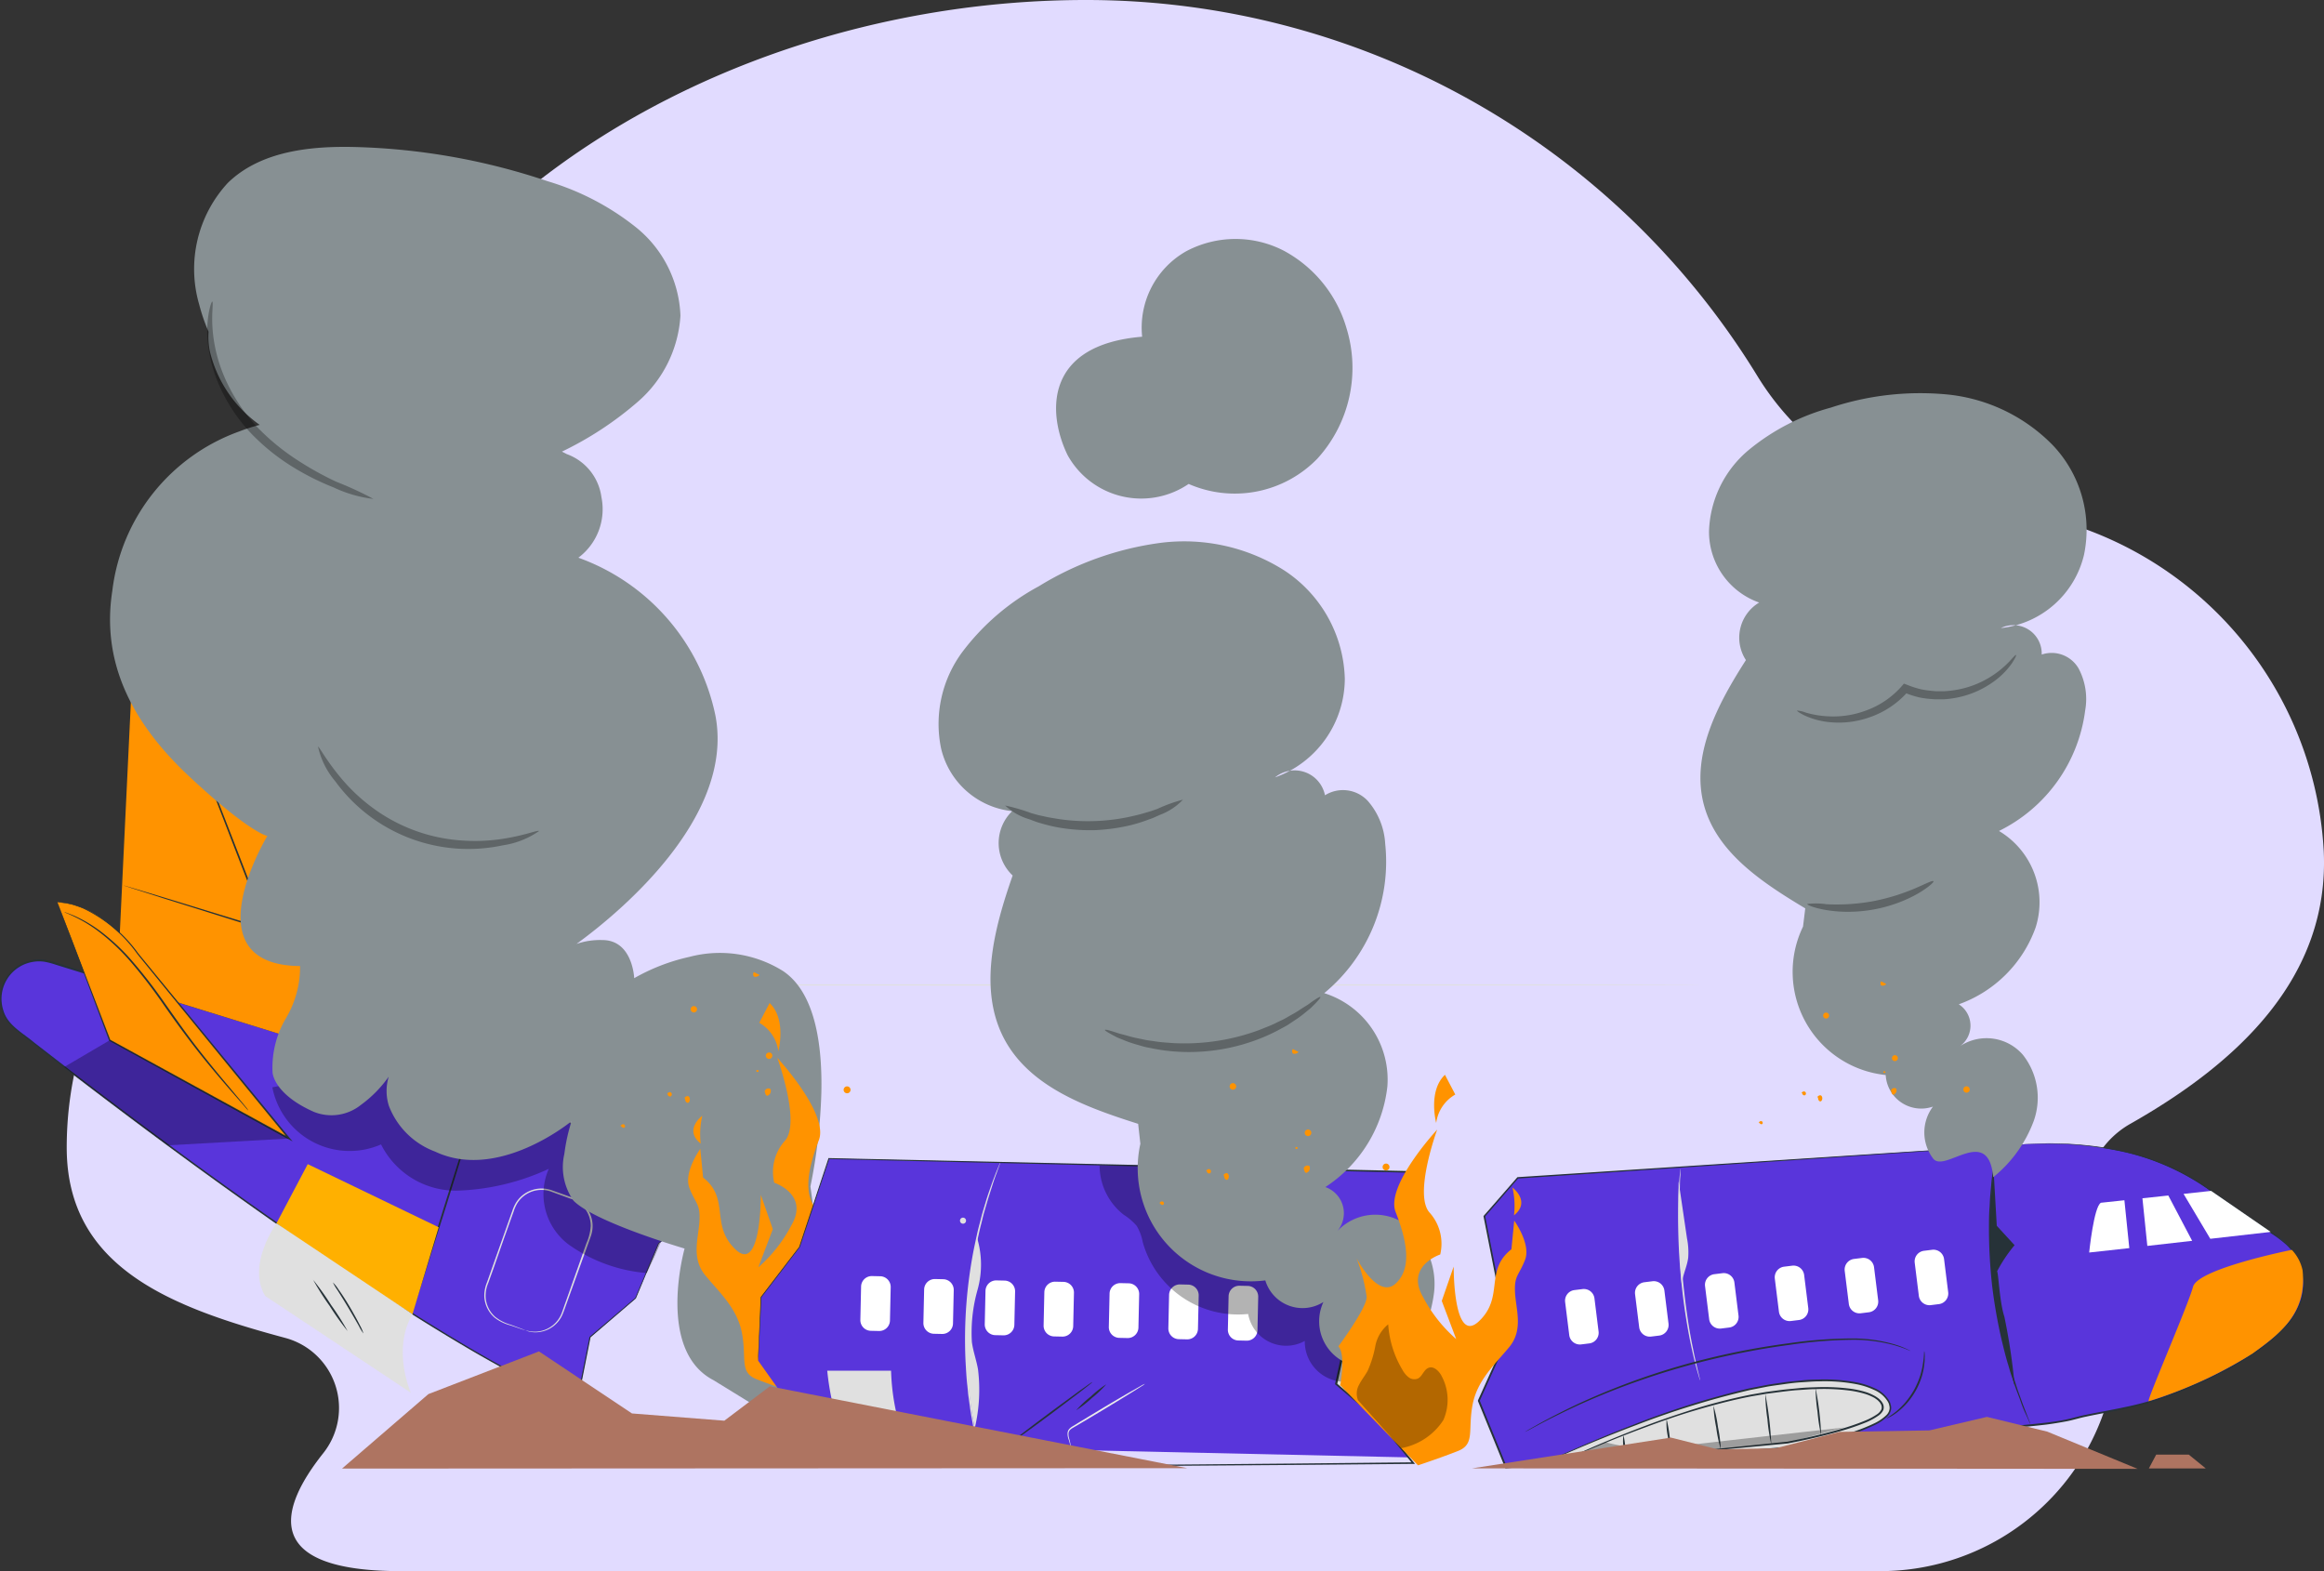 <svg id="Group_40357" data-name="Group 40357" xmlns="http://www.w3.org/2000/svg" xmlns:xlink="http://www.w3.org/1999/xlink" width="142" height="96" viewBox="0 0 142 96">
  <rect x="0" y="0" width="142" height="96" fill="#333333" stroke="none"/>
  <defs>
    <clipPath id="clip-path">
      <rect id="Rectangle_738" data-name="Rectangle 738" width="142" height="96" fill="none"/>
    </clipPath>
    <clipPath id="clip-path-3">
      <rect id="Rectangle_725" data-name="Rectangle 725" width="13.738" height="6.42" fill="none"/>
    </clipPath>
    <clipPath id="clip-path-4">
      <rect id="Rectangle_726" data-name="Rectangle 726" width="25.301" height="12.949" fill="none"/>
    </clipPath>
    <clipPath id="clip-path-5">
      <rect id="Rectangle_727" data-name="Rectangle 727" width="10.143" height="12.07" fill="none"/>
    </clipPath>
    <clipPath id="clip-path-6">
      <rect id="Rectangle_728" data-name="Rectangle 728" width="13.513" height="6.252" fill="none"/>
    </clipPath>
    <clipPath id="clip-path-7">
      <rect id="Rectangle_729" data-name="Rectangle 729" width="5.552" height="7.565" fill="none"/>
    </clipPath>
    <clipPath id="clip-path-8">
      <rect id="Rectangle_730" data-name="Rectangle 730" width="17.788" height="2.326" fill="none"/>
    </clipPath>
    <clipPath id="clip-path-9">
      <rect id="Rectangle_731" data-name="Rectangle 731" width="17.475" height="13.213" fill="none"/>
    </clipPath>
    <clipPath id="clip-path-10">
      <rect id="Rectangle_732" data-name="Rectangle 732" width="10.869" height="1.88" fill="none"/>
    </clipPath>
    <clipPath id="clip-path-11">
      <rect id="Rectangle_733" data-name="Rectangle 733" width="13.169" height="3.369" fill="none"/>
    </clipPath>
    <clipPath id="clip-path-12">
      <rect id="Rectangle_734" data-name="Rectangle 734" width="13.389" height="4.127" fill="none"/>
    </clipPath>
    <clipPath id="clip-path-13">
      <rect id="Rectangle_735" data-name="Rectangle 735" width="7.716" height="1.88" fill="none"/>
    </clipPath>
  </defs>
  <g id="Group_40356" data-name="Group 40356" clip-path="url(#clip-path)">
    <g id="Group_40355" data-name="Group 40355">
      <g id="Group_40354" data-name="Group 40354" clip-path="url(#clip-path)">
        <path id="Path_79397" data-name="Path 79397" d="M148.26,51.941A22.212,22.212,0,0,0,127.484,31.03l-.276-.015a16.881,16.881,0,0,1-13.573-8.078A48.069,48.069,0,0,0,72.621,0C47.9,0,22.7,16.417,23.857,43.3a10.507,10.507,0,0,1-4.378,8.936,22.07,22.07,0,0,0-9.122,17.883c0,7.329,6.371,9.757,13.352,11.631a4.434,4.434,0,0,1,2.314,7.053C23.343,92.178,22.2,96,30.763,96h90.393a14.459,14.459,0,0,0,14.472-14.447l-1.788-6.7a5.5,5.5,0,0,1,2.633-6.2c6.469-3.67,12.191-8.9,11.788-16.715" transform="translate(-6.28)" fill="#e1dbff"/>
        <path id="Path_79398" data-name="Path 79398" d="M153.61,153.1c0,.023-16.062.042-35.869.042s-35.871-.019-35.871-.042,16.058-.042,35.871-.042,35.869.019,35.869.042" transform="translate(-49.645 -92.915)" fill="#e0e0e0"/>
        <path id="Path_79399" data-name="Path 79399" d="M45.635,162.629,3.145,149.461A2.344,2.344,0,0,0,1,153.538c4.975,3.917,23.485,18.226,34.3,22.952l.819-4.113L38.894,170l1.415-3.362Z" transform="translate(-0.063 -90.668)" fill="#5935db"/>
        <path id="Path_79400" data-name="Path 79400" d="M45.572,162.527l-5.309,4.016v-.011l-1.41,3.373-2.781,2.385.013-.021c-.257,1.288-.528,2.665-.817,4.114v.051l-.046-.021a73.479,73.479,0,0,1-6.968-3.659c-2.419-1.433-4.936-3.045-7.542-4.783-5.2-3.5-10.736-7.519-16.42-11.88l-2.248-1.74-1.11-.87A2.4,2.4,0,0,1,2.1,149.208a2.3,2.3,0,0,1,.69.013,4.8,4.8,0,0,1,.661.178l9.919,3.079L30.162,157.7l15.428,4.812L30.1,157.744,13.3,152.576l-9.894-3.064a4.807,4.807,0,0,0-.644-.172,2.167,2.167,0,0,0-.661-.013,2.288,2.288,0,0,0-1.894,2.986c.261.908,1.183,1.36,1.894,1.965l2.248,1.738c5.684,4.36,11.218,8.383,16.42,11.884,2.6,1.738,5.117,3.352,7.534,4.787a73.879,73.879,0,0,0,6.947,3.665l-.055.028c.288-1.448.564-2.824.823-4.113v-.013l2.787-2.376v.013c.524-1.244,1-2.379,1.421-3.362Z" transform="translate(0 -90.566)" fill="#263238"/>
        <path id="Path_79401" data-name="Path 79401" d="M19.576,81.115l-1.354,28.233,20.129,6.238L26.264,86a7.329,7.329,0,0,0-4.619-4.23Z" transform="translate(-11.05 -49.242)" fill="#ff9300"/>
        <path id="Path_79402" data-name="Path 79402" d="M8.916,140.291l3.2,8.435,10.946,6.006-9.524-11.638s-2.027-2.719-4.621-2.8" transform="translate(-5.407 -85.165)" fill="#ff9300"/>
        <path id="Path_79403" data-name="Path 79403" d="M8.916,140.291h.1l.314.021c.139.013.3.057.5.095.1.025.2.061.31.095l.17.055.175.073a8.524,8.524,0,0,1,3.368,2.787L23.109,154.7l.179.21-.249-.137-.4-.21-10.551-5.8h-.015v-.017c-.96-2.56-1.754-4.676-2.316-6.157-.272-.731-.486-1.3-.631-1.7l-.162-.443c-.038-.1-.053-.149-.053-.149s.023.055.063.156.1.256.175.452c.154.395.375.971.659,1.7.562,1.471,1.369,3.573,2.343,6.107l-.021-.023L22.7,154.474l.4.21-.067.082c-3.615-4.413-6.871-8.406-9.229-11.3a8.573,8.573,0,0,0-3.326-2.795L10.3,140.6l-.168-.057c-.11-.036-.211-.073-.305-.1-.2-.04-.36-.088-.492-.1l-.305-.036Z" transform="translate(-5.407 -85.165)" fill="#263238"/>
        <path id="Path_79404" data-name="Path 79404" d="M21.216,153.96a1.17,1.17,0,0,1-.12-.122l-.32-.372c-.28-.315-.686-.775-1.177-1.351s-1.069-1.261-1.684-2.057-1.263-1.681-1.92-2.629a31.1,31.1,0,0,0-1.981-2.572,12.9,12.9,0,0,0-1.928-1.824,8.8,8.8,0,0,0-1.522-.929c-.192-.09-.341-.156-.444-.2a.9.9,0,0,1-.156-.069.835.835,0,0,1,.162.048c.107.036.261.1.457.178a8.3,8.3,0,0,1,1.549.908,12.505,12.505,0,0,1,1.949,1.813,29.862,29.862,0,0,1,2,2.577c.668.941,1.3,1.841,1.909,2.631s1.181,1.488,1.665,2.068l1.152,1.375.309.376a1.02,1.02,0,0,1,.1.149" transform="translate(-6.042 -86.104)" fill="#263238"/>
        <path id="Path_79405" data-name="Path 79405" d="M64.038,183.9c-.03-.011.842-2.915,1.96-6.489s2.038-6.464,2.065-6.456-.842,2.912-1.96,6.489-2.035,6.464-2.065,6.456" transform="translate(-38.831 -103.782)" fill="#263238"/>
        <path id="Path_79406" data-name="Path 79406" d="M77.682,193.476s.08.023.236.053a1.7,1.7,0,0,0,.686,0A1.771,1.771,0,0,0,79.9,192.45c.086-.225.166-.471.259-.725.36-1.021.79-2.234,1.263-3.573a3.034,3.034,0,0,0,.261-1.051,1.738,1.738,0,0,0-.343-1.036,1.823,1.823,0,0,0-.935-.643L79.252,185a1.745,1.745,0,0,0-2.048.7,2.42,2.42,0,0,0-.231.515c-.063.179-.129.357-.192.532-.126.353-.248.7-.37,1.034l-.676,1.934c-.107.3-.211.588-.312.866a2.021,2.021,0,0,0-.166.809,1.756,1.756,0,0,0,.581,1.261,2.683,2.683,0,0,0,.966.49l.653.244.168.065.057.028-.061-.017-.173-.055-.659-.225a2.671,2.671,0,0,1-.992-.483,1.825,1.825,0,0,1-.619-1.307,2.13,2.13,0,0,1,.164-.84c.1-.277.2-.567.305-.866l.678-1.912c.12-.336.242-.683.366-1.034.063-.176.126-.355.192-.534a2.432,2.432,0,0,1,.24-.538,1.847,1.847,0,0,1,2.174-.746l1.152.41a1.919,1.919,0,0,1,.985.683,1.829,1.829,0,0,1,.272,1.66c-.059.176-.122.345-.181.513-.484,1.343-.92,2.553-1.288,3.573-.093.254-.175.5-.268.725a1.793,1.793,0,0,1-1.358,1.088,1.626,1.626,0,0,1-.7-.019,1.3,1.3,0,0,1-.231-.08" transform="translate(-45.587 -112.194)" fill="#e0e0e0"/>
        <path id="Path_79407" data-name="Path 79407" d="M19.1,116.342h.044l.126.034.487.143,1.825.551,6.347,1.946-.063.067-1.807-4.657c-1.846-4.768-3.457-8.952-4.33-11.258l.017.019-1.516-.486-.4-.13-.1-.034-.033-.015h.035l.1.027.4.116,1.522.46h.015v.015c.9,2.293,2.526,6.469,4.379,11.239.631,1.645,1.244,3.222,1.8,4.657l.038.1-.1-.031-6.334-1.984-1.815-.58-.482-.158-.124-.042Z" transform="translate(-11.584 -62.238)" fill="#263238"/>
        <path id="Path_79408" data-name="Path 79408" d="M52.825,184.88l-8-3.858-1.911,3.619c2.227,1.631,5.143,3.541,8.311,5.554Z" transform="translate(-26.022 -109.891)" fill="#ffb000"/>
        <g id="Group_40320" data-name="Group 40320" transform="translate(3.922 63.561)" opacity="0.3" style="mix-blend-mode: normal;isolation: isolate">
          <g id="Group_40319" data-name="Group 40319">
            <g id="Group_40318" data-name="Group 40318" clip-path="url(#clip-path-3)">
              <path id="Path_79409" data-name="Path 79409" d="M12.749,161.758l-2.785,1.635,6.347,4.785,7.391-.414Z" transform="translate(-9.964 -161.758)"/>
            </g>
          </g>
        </g>
        <path id="Path_79410" data-name="Path 79410" d="M49.59,195.786l-8.311-5.554s-1.836,2.522-.695,4.436l8.9,5.913s-1.173-2.639.105-4.8" transform="translate(-24.383 -115.482)" fill="#e0e0e0" fill-rule="evenodd"/>
        <path id="Path_79411" data-name="Path 79411" d="M50.715,202.15a16.467,16.467,0,0,1-1.1-1.54,16.77,16.77,0,0,1-1.013-1.6,16.11,16.11,0,0,1,1.1,1.541,16.314,16.314,0,0,1,1.012,1.6" transform="translate(-29.47 -120.81)" fill="#263238"/>
        <path id="Path_79412" data-name="Path 79412" d="M53.551,202.547a2.73,2.73,0,0,1-.28-.458c-.162-.286-.387-.681-.644-1.112s-.5-.815-.676-1.095a2.8,2.8,0,0,1-.271-.462,2.363,2.363,0,0,1,.335.42c.194.269.446.649.7,1.082s.476.84.621,1.133a2.349,2.349,0,0,1,.211.492" transform="translate(-31.338 -121.06)" fill="#263238"/>
        <g id="Group_40323" data-name="Group 40323" transform="translate(16.641 64.833)" opacity="0.3">
          <g id="Group_40322" data-name="Group 40322">
            <g id="Group_40321" data-name="Group 40321" clip-path="url(#clip-path-4)">
              <path id="Path_79413" data-name="Path 79413" d="M42.278,166.6a4.81,4.81,0,0,0,5.642,3.8,4.877,4.877,0,0,0,1-.312,5.115,5.115,0,0,0,4.667,2.824,14.363,14.363,0,0,0,5.581-1.332,3.849,3.849,0,0,0,1.191,4.608,9.545,9.545,0,0,0,4.8,1.759q.227-.49.459-.973l1.96-4.554s-6.229-5.883-6.4-5.815S50.5,164.994,50.5,164.994Z" transform="translate(-42.278 -164.994)" fill-rule="evenodd"/>
            </g>
          </g>
        </g>
        <path id="Path_79414" data-name="Path 79414" d="M59.879,86.36a33.283,33.283,0,0,0,.667-5.7c.068-2.923-.368-6.145-2.349-7.462a7.28,7.28,0,0,0-5.718-.859,12.043,12.043,0,0,0-3.368,1.3s-.086-2.329-1.945-2.329a4.4,4.4,0,0,0-1.581.237A32.381,32.381,0,0,0,48.2,69.422c2.966-2.679,6.77-7.145,5.874-11.827A13.059,13.059,0,0,0,45.7,47.947a3.7,3.7,0,0,0,1.408-3.7,3.253,3.253,0,0,0-2.141-2.639h.01l-.282-.143a20.767,20.767,0,0,0,4.631-3.041,7.565,7.565,0,0,0,2.61-5.266A7.268,7.268,0,0,0,49.271,27.8a15.908,15.908,0,0,0-5.442-2.854,40.012,40.012,0,0,0-11.688-2.091c-2.791-.078-5.839.237-7.848,2.177a7.751,7.751,0,0,0-1.76,7.45,11.112,11.112,0,0,0,.57,1.658,4.51,4.51,0,0,0,.074,1.173,7.7,7.7,0,0,0,3.052,4.518,11.3,11.3,0,0,0-1.263.406,11.846,11.846,0,0,0-7.742,9.724c-.653,4.167.987,7.878,4.682,11.336,3.72,3.48,4.789,3.652,4.789,3.652s-4.779,7.889,2,7.95a6.14,6.14,0,0,1-.886,3.226,5.91,5.91,0,0,0-.794,3.289s.061,1.3,2.512,2.389a2.882,2.882,0,0,0,2.884-.42,7.372,7.372,0,0,0,1.7-1.727,3.01,3.01,0,0,0,.011,1.786,4.815,4.815,0,0,0,2.823,2.793c3.81,1.807,8.183-1.732,8.338-1.86a11.116,11.116,0,0,0-.44,2,3.557,3.557,0,0,0,.568,2.869c1.227,1.227,6.027,2.69,6.7,2.892l.078.025s-1.756,6.214,1.768,8.042l6.364,3.913a70.079,70.079,0,0,0-.444-15.757" transform="translate(-10.36 -13.87)" fill="#879093"/>
        <g id="Group_40326" data-name="Group 40326" transform="translate(12.662 18.426)" opacity="0.3">
          <g id="Group_40325" data-name="Group 40325">
            <g id="Group_40324" data-name="Group 40324" clip-path="url(#clip-path-5)">
              <path id="Path_79415" data-name="Path 79415" d="M42.312,58.95a7.825,7.825,0,0,1-2.419-.7,15.829,15.829,0,0,1-2.457-1.227A12.9,12.9,0,0,1,34.805,54.9a10.345,10.345,0,0,1-1.876-2.826,8.677,8.677,0,0,1-.722-2.671,6.592,6.592,0,0,1,.063-1.86c.084-.433.172-.657.21-.651s.023.248,0,.674a8.671,8.671,0,0,0,.109,1.786,9.341,9.341,0,0,0,.8,2.522A10.69,10.69,0,0,0,35.2,54.539,13.893,13.893,0,0,0,37.708,56.6a19.369,19.369,0,0,0,2.341,1.3,20.853,20.853,0,0,1,2.263,1.044" transform="translate(-32.169 -46.892)"/>
            </g>
          </g>
        </g>
        <g id="Group_40329" data-name="Group 40329" transform="translate(19.419 45.621)" opacity="0.3">
          <g id="Group_40328" data-name="Group 40328">
            <g id="Group_40327" data-name="Group 40327" clip-path="url(#clip-path-6)">
              <path id="Path_79416" data-name="Path 79416" d="M62.845,121.263a5.175,5.175,0,0,1-2.206.868A10.062,10.062,0,0,1,50.4,118.218a4.907,4.907,0,0,1-1.053-2.116c.065-.015.461.782,1.371,1.879A11.01,11.01,0,0,0,52.5,119.7a10.3,10.3,0,0,0,5.593,2.133,11.13,11.13,0,0,0,2.484-.09c1.4-.208,2.229-.569,2.265-.483" transform="translate(-49.334 -116.101)"/>
            </g>
          </g>
        </g>
        <path id="Path_79417" data-name="Path 79417" d="M118.191,180.137s-.36-1.916.109-2.4c0,0-1.722-2.326-1.73-3.015a10.489,10.489,0,0,1,.61-2.356s-1.316,2.511-2.381,1.543-.621-2.766,0-4.38-2.541-5.031-2.541-5.031,1.474,4.02.446,5.092a2.852,2.852,0,0,0-.632,2.54s2.145.706,1.053,2.591A8.875,8.875,0,0,1,111.1,177.3l.884-2.331-.731-2.1s.034,4.834-1.541,3.344-.32-3.1-1.987-4.4l-.171-1.751s-1.04,1.433-.661,2.4.661.943.612,1.975-.524,2.274.343,3.337,1.966,2.015,2.255,3.56-.167,2.383.886,2.8,2.444.876,2.444.876l4.852-4.982" transform="translate(-64.765 -99.863)" fill="#ff9300" fill-rule="evenodd"/>
        <g id="Group_40332" data-name="Group 40332" transform="translate(46.862 76.534)" opacity="0.3">
          <g id="Group_40331" data-name="Group 40331">
            <g id="Group_40330" data-name="Group 40330" clip-path="url(#clip-path-7)">
              <path id="Path_79418" data-name="Path 79418" d="M119.452,197.88c.16-.279.459-.565.762-.454s.375.519.657.658a.567.567,0,0,0,.564-.076,1.414,1.414,0,0,0,.379-.452,6.192,6.192,0,0,0,.871-2.784,2.264,2.264,0,0,1,.789,1.322,6.861,6.861,0,0,0,.459,1.5c.156.3.375.557.524.855a1.092,1.092,0,0,1,.072.962l-2.621,2.929a3.9,3.9,0,0,1-2.591-1.717,3.058,3.058,0,0,1,.135-2.74" transform="translate(-119.056 -194.772)" fill-rule="evenodd"/>
            </g>
          </g>
        </g>
        <path id="Path_79419" data-name="Path 79419" d="M117.863,157.178l.631-1.206c1.053,1,.535,2.942.535,2.942a2.357,2.357,0,0,0-1.166-1.736" transform="translate(-71.47 -94.684)" fill="#ff9300" fill-rule="evenodd"/>
        <path id="Path_79420" data-name="Path 79420" d="M108.176,173.5a4.879,4.879,0,0,0-.095,1.7c-1.067-.849.095-1.7.095-1.7" transform="translate(-65.265 -105.324)" fill="#ff9300" fill-rule="evenodd"/>
        <path id="Path_79421" data-name="Path 79421" d="M117.447,166.39a.057.057,0,0,0-.038.071h0a.069.069,0,0,0,.074.042.09.09,0,0,0,.069-.051.026.026,0,0,0,0-.019.023.023,0,0,0-.013-.019.154.154,0,0,0-.046-.029.047.047,0,0,0-.051.013Z" transform="translate(-71.194 -101.004)" fill="#ff9300" fill-rule="evenodd"/>
        <path id="Path_79422" data-name="Path 79422" d="M118.692,169.467a.234.234,0,0,1,.356-.179.307.307,0,0,1-.16.4.3.3,0,0,1-.051.017.258.258,0,0,1-.114-.233Z" transform="translate(-71.973 -102.747)" fill="#ff9300" fill-rule="evenodd"/>
        <path id="Path_79423" data-name="Path 79423" d="M130.987,169.04a.211.211,0,1,0,.013-.021Z" transform="translate(-79.414 -102.549)" fill="#ff9300" fill-rule="evenodd"/>
        <path id="Path_79424" data-name="Path 79424" d="M116.96,151.1l.345.176a.321.321,0,0,1-.335.1.21.21,0,0,1,.021-.3l.019-.015Z" transform="translate(-70.898 -91.704)" fill="#ff9300" fill-rule="evenodd"/>
        <path id="Path_79425" data-name="Path 79425" d="M96.3,174.972a.179.179,0,0,1,.2-.145c.084.017.122.153.044.2s-.156-.036-.211-.1Z" transform="translate(-58.394 -106.13)" fill="#ff9300" fill-rule="evenodd"/>
        <path id="Path_79426" data-name="Path 79426" d="M107.215,156.639a.194.194,0,1,0,.012-.065Z" transform="translate(-65.013 -94.973)" fill="#ff9300" fill-rule="evenodd"/>
        <path id="Path_79427" data-name="Path 79427" d="M118.873,163.851a.2.2,0,0,0,.4.016.2.2,0,0,0-.059-.149.211.211,0,0,0-.324.065Z" transform="translate(-72.082 -99.357)" fill="#ff9300" fill-rule="evenodd"/>
        <path id="Path_79428" data-name="Path 79428" d="M103.578,169.957a.16.16,0,0,1,.194-.116l.017.005a.144.144,0,0,1,.044.2.146.146,0,0,1-.034.037.133.133,0,0,1-.177-.062.131.131,0,0,1-.013-.066Z" transform="translate(-62.808 -103.1)" fill="#ff9300" fill-rule="evenodd"/>
        <path id="Path_79429" data-name="Path 79429" d="M106.263,170.55c.078-.092.194-.147.274-.061a.276.276,0,0,1-.025.351c-.089.061-.211-.053-.211-.193Z" transform="translate(-64.436 -103.471)" fill="#ff9300" fill-rule="evenodd"/>
        <path id="Path_79430" data-name="Path 79430" d="M262.4,177.907l-30.475,2.011-2.042,2.343,1.446,7.313-1.783,3.959,1.661,4.073,31.156-2.486a23.251,23.251,0,0,0,3.686-.527c1.143-.317,3.457-.584,5.25-1.23,3.789-1.364,7.938-3.619,8.534-6.094a3.366,3.366,0,0,0-1.684-3.861l-4.421-3.072a14.572,14.572,0,0,0-4.553-1.963,21.7,21.7,0,0,0-6.774-.466" transform="translate(-139.19 -107.949)" fill="#5935db"/>
        <path id="Path_79431" data-name="Path 79431" d="M262.322,177.888s.52-.063,1.513-.09a21.614,21.614,0,0,1,4.322.328,14.639,14.639,0,0,1,6.252,2.663l3.5,2.432a8.1,8.1,0,0,1,.927.687,3.479,3.479,0,0,1,.716.941,3.42,3.42,0,0,1,.242,2.408,4.137,4.137,0,0,1-1,1.751,10.166,10.166,0,0,1-1.57,1.387,18.652,18.652,0,0,1-1.84,1.147c-.644.353-1.316.679-2.006.99s-1.406.588-2.139.855a17.93,17.93,0,0,1-2.286.631c-.783.17-1.581.3-2.379.473-.4.08-.792.21-1.2.286s-.821.145-1.238.2c-1.665.193-3.368.307-5.109.45l-5.3.42-11.092.887-11.5.914h-.04l-.015-.038q-.842-2.068-1.659-4.07v-.042l1.785-3.959v.031q-.752-3.8-1.444-7.315v-.023l.015-.017q1.053-1.2,2.044-2.343l.013-.015h.021l22.1-1.439,6.189-.4,1.632-.1.421-.026h.141l-.141.013-.421.032-1.632.113-6.189.42-22.1,1.471.031-.017-2.04,2.349.013-.042q.694,3.512,1.448,7.315v.029l-1.783,3.961v-.042l1.661,4.07-.053-.033,11.5-.918,11.092-.885,5.305-.42c1.737-.143,3.444-.258,5.1-.448.421-.05.825-.109,1.229-.193s.8-.21,1.2-.286c.8-.168,1.6-.3,2.381-.471a18.026,18.026,0,0,0,2.274-.616c.731-.265,1.442-.551,2.135-.851s1.358-.63,2-.984a18.447,18.447,0,0,0,1.832-1.141,10.1,10.1,0,0,0,1.56-1.37,4.1,4.1,0,0,0,.981-1.713,3.256,3.256,0,0,0-.932-3.268,7.7,7.7,0,0,0-.912-.681l-3.5-2.44a14.636,14.636,0,0,0-6.221-2.675,22.2,22.2,0,0,0-4.313-.353c-.5.01-.876.029-1.13.044Z" transform="translate(-139.116 -107.93)" fill="#263238"/>
        <path id="Path_79432" data-name="Path 79432" d="M332.872,188.981l2.739-.311-1.457-2.769-1.581.17Z" transform="translate(-201.667 -112.853)" fill="#fff"/>
        <path id="Path_79433" data-name="Path 79433" d="M340.587,188.11l3.693-.42-3.642-2.507-1.684.183c.379.633,1.179,1.98,1.634,2.745" transform="translate(-205.535 -112.417)" fill="#fff"/>
        <path id="Path_79434" data-name="Path 79434" d="M326.457,186.638l-1.432.153c-.433.21-.72,3.041-.72,3.041l2.452-.269Z" transform="translate(-196.653 -113.3)" fill="#fff"/>
        <path id="Path_79435" data-name="Path 79435" d="M243.519,200.5l.493-.061a.654.654,0,0,1,.73.568l.252,2.023a.654.654,0,0,1-.569.729l-.493.061a.654.654,0,0,1-.73-.568l-.252-2.023a.654.654,0,0,1,.569-.729" transform="translate(-147.318 -121.673)" fill="#fff"/>
        <path id="Path_79436" data-name="Path 79436" d="M254.374,199.286l.493-.061a.654.654,0,0,1,.73.568l.252,2.023a.654.654,0,0,1-.569.729l-.493.061a.654.654,0,0,1-.73-.568l-.252-2.023a.654.654,0,0,1,.569-.729" transform="translate(-153.9 -120.938)" fill="#fff"/>
        <path id="Path_79437" data-name="Path 79437" d="M265.239,198.034l.493-.061a.654.654,0,0,1,.73.568l.252,2.023a.654.654,0,0,1-.569.729l-.493.061a.655.655,0,0,1-.731-.568l-.252-2.023a.653.653,0,0,1,.569-.729" transform="translate(-160.488 -120.178)" fill="#fff"/>
        <path id="Path_79438" data-name="Path 79438" d="M276.067,196.866l.493-.061a.654.654,0,0,1,.73.568l.252,2.023a.654.654,0,0,1-.569.729l-.493.061a.654.654,0,0,1-.73-.568l-.252-2.023a.654.654,0,0,1,.569-.729" transform="translate(-167.054 -119.469)" fill="#fff"/>
        <path id="Path_79439" data-name="Path 79439" d="M286.917,195.661l.493-.061a.654.654,0,0,1,.73.568l.252,2.023a.654.654,0,0,1-.569.729l-.493.061a.654.654,0,0,1-.73-.568l-.252-2.023a.654.654,0,0,1,.57-.729" transform="translate(-173.633 -118.737)" fill="#fff"/>
        <path id="Path_79440" data-name="Path 79440" d="M297.786,194.4l.493-.061a.654.654,0,0,1,.73.568l.252,2.023a.654.654,0,0,1-.569.729l-.493.061a.655.655,0,0,1-.731-.568l-.252-2.023a.653.653,0,0,1,.569-.729" transform="translate(-180.224 -117.974)" fill="#fff"/>
        <path id="Path_79441" data-name="Path 79441" d="M238.291,219.943s8.366-4.028,14.3-5,7.524.571,7.418,1.458c-.16,1.345-6.054,2.345-6.054,2.345Z" transform="translate(-144.496 -130.294)" fill="#e0e0e0"/>
        <path id="Path_79442" data-name="Path 79442" d="M238.269,219.862l15.67-1.261a31.056,31.056,0,0,0,3.366-.778,10.911,10.911,0,0,0,1.695-.643,2.72,2.72,0,0,0,.747-.513.659.659,0,0,0,.183-.38.622.622,0,0,0-.023-.21.66.66,0,0,0-.078-.21,1.787,1.787,0,0,0-.855-.731,4.662,4.662,0,0,0-1.09-.349,10.338,10.338,0,0,0-2.25-.17c-.371,0-.739.036-1.1.057s-.724.067-1.078.119-.707.093-1.053.158l-1.019.2a52.1,52.1,0,0,0-6.947,2.142c-1.937.731-3.478,1.391-4.541,1.854l-1.217.54-.318.143-.107.046.1-.057.311-.151c.276-.132.682-.324,1.21-.561,1.053-.473,2.594-1.145,4.53-1.891a51.192,51.192,0,0,1,6.947-2.169l1.023-.2c.345-.065.7-.107,1.053-.162s.718-.078,1.082-.12.737-.053,1.11-.059a10.6,10.6,0,0,1,2.275.171,4.744,4.744,0,0,1,1.116.359,1.9,1.9,0,0,1,.9.775.78.78,0,0,1,.088.233.753.753,0,0,1,.026.248.767.767,0,0,1-.211.448,2.845,2.845,0,0,1-.777.538,11.089,11.089,0,0,1-1.715.648,30.991,30.991,0,0,1-3.389.784Z" transform="translate(-144.473 -130.213)" fill="#263238"/>
        <path id="Path_79443" data-name="Path 79443" d="M241.088,220.556s7.41-3.632,13.094-4.459,7.158.316,7.05.982c-.173,1.013-5.806,2.066-5.806,2.066Z" transform="translate(-146.192 -131.008)" fill="#e0e0e0"/>
        <path id="Path_79444" data-name="Path 79444" d="M241.088,220.488l14.315-1.456c1.013-.2,2.065-.435,3.137-.74a14.232,14.232,0,0,0,1.6-.542,3.944,3.944,0,0,0,.751-.4.744.744,0,0,0,.261-.3.42.42,0,0,0-.069-.366.345.345,0,0,0-.078-.1,1.249,1.249,0,0,0-.091-.092,1.924,1.924,0,0,0-.211-.149,3.313,3.313,0,0,0-.48-.21,5.846,5.846,0,0,0-1.034-.227,12.321,12.321,0,0,0-2.078-.086c-.341,0-.68.036-1.014.055s-.665.061-.994.1l-.968.126-.941.16c-1.234.24-2.389.551-3.463.87s-2.057.666-2.947,1c-1.789.654-3.2,1.261-4.181,1.681l-1.12.5-.29.132-.1.042s.03-.019.095-.053l.286-.143c.253-.122.632-.3,1.112-.519.973-.437,2.385-1.051,4.172-1.723.893-.336,1.88-.675,2.947-1.011a34.681,34.681,0,0,1,3.469-.883l.945-.164.973-.128c.326-.038.661-.065,1-.1s.676-.048,1.021-.057a12.563,12.563,0,0,1,2.105.084,5.959,5.959,0,0,1,1.053.233,3.369,3.369,0,0,1,.5.229,2.045,2.045,0,0,1,.229.16.906.906,0,0,1,.1.1.461.461,0,0,1,.089.114.516.516,0,0,1,.08.46.858.858,0,0,1-.3.351,4.039,4.039,0,0,1-.773.42,14.936,14.936,0,0,1-1.613.546c-1.075.3-2.13.54-3.158.736Z" transform="translate(-146.192 -130.94)" fill="#263238"/>
        <path id="Path_79445" data-name="Path 79445" d="M261.838,194.671a.656.656,0,0,1-.044-.124l-.107-.365c-.048-.158-.1-.353-.156-.58s-.122-.488-.183-.778c-.133-.576-.259-1.261-.383-2.039s-.226-1.624-.31-2.521a39.48,39.48,0,0,1-.147-4.613c0-.3.021-.561.036-.8s.025-.435.04-.6.027-.279.035-.378a.694.694,0,0,1,.019-.13.62.62,0,0,1,0,.132,3.755,3.755,0,0,1-.015.38c-.015.156-.017.365-.021.6s-.017.5-.019.8a45.1,45.1,0,0,0,.179,4.6c.084.9.187,1.746.3,2.522s.238,1.461.36,2.038c.055.29.114.549.167.778s.094.42.137.584.065.275.089.37a.572.572,0,0,1,.025.126" transform="translate(-157.959 -110.33)" fill="#e0e0e0"/>
        <path id="Path_79446" data-name="Path 79446" d="M311.274,195.006a1,1,0,0,1-.078-.158c-.05-.118-.12-.271-.211-.466s-.2-.452-.3-.748-.244-.631-.366-1c-.061-.187-.129-.385-.2-.589s-.126-.42-.194-.645c-.139-.443-.255-.927-.381-1.435a31.422,31.422,0,0,1-.594-3.348,31.825,31.825,0,0,1-.2-3.4c0-.521,0-1.019.04-1.484.013-.231.019-.456.038-.672s.038-.42.057-.618c.03-.4.084-.748.122-1.051s.082-.58.122-.8.067-.376.091-.5a1.32,1.32,0,0,1,.038-.174.979.979,0,0,1-.017.176q-.025.189-.069.5c-.034.21-.072.485-.1.8s-.082.666-.107,1.051c-.015.2-.031.4-.048.618s-.019.439-.031.67c-.028.462-.026.958-.03,1.471a32.843,32.843,0,0,0,.21,3.386,33.926,33.926,0,0,0,.585,3.352c.126.5.238.987.373,1.431.063.223.12.441.185.645s.13.4.189.588c.116.378.246.71.35,1.007s.21.549.286.752.139.355.185.473a1.2,1.2,0,0,1,.057.164" transform="translate(-187.222 -108.009)" fill="#263238"/>
        <path id="Path_79447" data-name="Path 79447" d="M310.395,194.992a37.287,37.287,0,0,0-.631-4.226c-.293-.881-.358-2.639-.442-2.764a8.887,8.887,0,0,1,1.068-1.595l-1.088-1.185-.2-3.489a41.68,41.68,0,0,0-.211,4.76,40.856,40.856,0,0,0,.533,4.653c.219,1,.968,3.846.968,3.846" transform="translate(-187.296 -110.323)" fill="#263238"/>
        <path id="Path_79448" data-name="Path 79448" d="M261.084,187.213l-.518-3.516c-.015,2.051.013,4.2.194,6.334.032-.57.322-1.1.392-1.663a4.347,4.347,0,0,0-.067-1.156" transform="translate(-158.001 -111.515)" fill="#e0e0e0"/>
        <path id="Path_79449" data-name="Path 79449" d="M251.97,223.181a4.622,4.622,0,0,1,.109,1.419,2.287,2.287,0,0,1-.109-.706,2.252,2.252,0,0,1,0-.712" transform="translate(-152.773 -135.484)" fill="#263238"/>
        <path id="Path_79450" data-name="Path 79450" d="M258.7,220.673a8.644,8.644,0,0,1,.185,1.051,3.769,3.769,0,0,1,.076,1.07,9.043,9.043,0,0,1-.185-1.051,3.843,3.843,0,0,1-.076-1.07" transform="translate(-156.867 -133.962)" fill="#263238"/>
        <path id="Path_79451" data-name="Path 79451" d="M265.984,218.6a8.351,8.351,0,0,1,.276,1.314,8.154,8.154,0,0,1,.168,1.332,8.216,8.216,0,0,1-.276-1.313,8.388,8.388,0,0,1-.168-1.332" transform="translate(-161.288 -132.705)" fill="#263238"/>
        <path id="Path_79452" data-name="Path 79452" d="M274.038,216.774a21.518,21.518,0,0,1,.362,3.062,10.515,10.515,0,0,1-.236-1.526,11.148,11.148,0,0,1-.126-1.536" transform="translate(-166.172 -131.595)" fill="#263238"/>
        <path id="Path_79453" data-name="Path 79453" d="M281.841,215.86a18.648,18.648,0,0,1,.339,2.877,10.075,10.075,0,0,1-.223-1.433,9.957,9.957,0,0,1-.116-1.444" transform="translate(-170.904 -131.04)" fill="#263238"/>
        <g id="Group_40335" data-name="Group 40335" transform="translate(94.901 87.222)" opacity="0.3" style="mix-blend-mode: normal;isolation: isolate">
          <g id="Group_40334" data-name="Group 40334">
            <g id="Group_40333" data-name="Group 40333" clip-path="url(#clip-path-8)">
              <path id="Path_79454" data-name="Path 79454" d="M244.294,222.874a10.738,10.738,0,0,0,4.174.282c2.366-.292,10.418-1.183,10.418-1.183l-3.459.922L241.1,224.3Z" transform="translate(-241.099 -221.973)"/>
            </g>
          </g>
        </g>
        <path id="Path_79455" data-name="Path 79455" d="M295.148,210.127a.764.764,0,0,1,.025.193,1.513,1.513,0,0,1,0,.231,2,2,0,0,1-.017.3,4.059,4.059,0,0,1-.149.782,4.454,4.454,0,0,1-.945,1.692,4.067,4.067,0,0,1-.585.54c-.089.072-.177.124-.251.174a1.653,1.653,0,0,1-.211.116.657.657,0,0,1-.179.08c0-.017.236-.149.581-.42a4.8,4.8,0,0,0,.558-.545,5.33,5.33,0,0,0,.547-.782,5.207,5.207,0,0,0,.377-.874,4.787,4.787,0,0,0,.17-.761c.076-.448.057-.731.078-.731" transform="translate(-177.571 -127.56)" fill="#263238"/>
        <path id="Path_79456" data-name="Path 79456" d="M260.277,208.9a.175.175,0,0,1-.061-.021l-.173-.07c-.076-.034-.17-.067-.284-.107s-.244-.084-.394-.128a9.406,9.406,0,0,0-2.6-.351,27.921,27.921,0,0,0-3.894.313,46.764,46.764,0,0,0-4.7.876,45.582,45.582,0,0,0-8.22,2.82c-1.01.469-1.815.876-2.364,1.169l-.632.338-.166.084-.059.027a.231.231,0,0,1,.053-.036l.162-.1.631-.355c.545-.3,1.345-.723,2.353-1.2a43.6,43.6,0,0,1,8.227-2.858,45.872,45.872,0,0,1,4.719-.87,27.431,27.431,0,0,1,3.911-.29,9.175,9.175,0,0,1,2.61.389,5.316,5.316,0,0,1,.88.366" transform="translate(-143.548 -126.358)" fill="#263238"/>
        <path id="Path_79457" data-name="Path 79457" d="M146.9,214.234a.185.185,0,1,1-.185.185.185.185,0,0,1,.185-.185" transform="translate(-88.966 -130.053)" fill="#e0e0e0"/>
        <path id="Path_79458" data-name="Path 79458" d="M209.794,182.728l1.053,3.944-1.516,2.843-.116,4.777-1.383,1.912,1.459,1,.166,2.77-5.955-2.158V191.23c0,.055.282-4.932.4-4.821s5.892-3.682,5.892-3.682" transform="translate(-123.4 -110.927)" fill="#e0e0e0"/>
        <path id="Path_79459" data-name="Path 79459" d="M117.691,192.506l.179-3.886,2.355-3.064,1.794-5.4,35.786.815-.814,3.133-1.933,2.121.743,3.831-2.21,1.183-.59,2.7,2.471,2.1,1.947,2.375-36.092-.792" transform="translate(-71.366 -109.365)" fill="#5935db"/>
        <path id="Path_79460" data-name="Path 79460" d="M191.319,199.933l.5.011a.654.654,0,0,1,.64.668l-.045,2.038a.654.654,0,0,1-.669.639l-.5-.011a.653.653,0,0,1-.64-.668l.045-2.038a.654.654,0,0,1,.669-.639" transform="translate(-115.58 -121.371)" fill="#fff"/>
        <path id="Path_79461" data-name="Path 79461" d="M182.078,199.73l.5.011a.654.654,0,0,1,.64.668l-.045,2.038a.654.654,0,0,1-.669.639l-.5-.011a.654.654,0,0,1-.64-.668l.045-2.038a.654.654,0,0,1,.669-.639" transform="translate(-109.976 -121.248)" fill="#fff"/>
        <path id="Path_79462" data-name="Path 79462" d="M172.838,199.527l.5.011a.654.654,0,0,1,.64.668l-.045,2.038a.654.654,0,0,1-.669.639l-.5-.011a.654.654,0,0,1-.64-.668l.045-2.038a.654.654,0,0,1,.669-.639" transform="translate(-104.373 -121.125)" fill="#fff"/>
        <path id="Path_79463" data-name="Path 79463" d="M162.716,199.3l.5.011a.654.654,0,0,1,.64.668l-.045,2.038a.654.654,0,0,1-.669.639l-.5-.011a.653.653,0,0,1-.64-.668l.045-2.038a.654.654,0,0,1,.669-.639" transform="translate(-98.236 -120.986)" fill="#fff"/>
        <path id="Path_79464" data-name="Path 79464" d="M144.054,198.889l.5.011a.654.654,0,0,1,.64.668l-.045,2.038a.654.654,0,0,1-.669.639l-.5-.011a.654.654,0,0,1-.64-.668l.045-2.038a.654.654,0,0,1,.669-.639" transform="translate(-86.919 -120.737)" fill="#fff"/>
        <path id="Path_79465" data-name="Path 79465" d="M134.269,198.428l.5.011a.654.654,0,0,1,.64.668l-.045,2.038a.654.654,0,0,1-.669.639l-.5-.011a.654.654,0,0,1-.64-.668l.045-2.038a.654.654,0,0,1,.669-.639" transform="translate(-80.986 -120.457)" fill="#fff"/>
        <path id="Path_79466" data-name="Path 79466" d="M153.578,199.1l.5.011a.654.654,0,0,1,.64.668l-.045,2.038a.654.654,0,0,1-.669.639l-.5-.011a.654.654,0,0,1-.64-.668l.045-2.038a.654.654,0,0,1,.669-.639" transform="translate(-92.694 -120.864)" fill="#fff"/>
        <path id="Path_79467" data-name="Path 79467" d="M150.62,198.25a.889.889,0,0,1-.048-.174l-.12-.507c-.053-.22-.114-.492-.168-.809s-.13-.675-.181-1.078q-.041-.3-.088-.631c-.032-.22-.046-.45-.072-.687-.057-.473-.08-.981-.112-1.515a28.628,28.628,0,0,1,.529-6.935c.114-.523.211-1.024.341-1.482.061-.231.114-.456.175-.666s.126-.42.183-.609c.112-.391.24-.734.343-1.038s.211-.563.289-.773l.2-.483a1.279,1.279,0,0,1,.074-.166.933.933,0,0,1-.055.174l-.175.49c-.08.21-.174.471-.269.778s-.211.651-.326,1.04l-.177.609c-.061.21-.109.437-.168.666-.122.46-.221.958-.331,1.471a29.911,29.911,0,0,0-.528,6.914c.031.532.05,1.04.1,1.511.023.237.038.466.065.685s.055.42.082.631c.044.4.114.761.164,1.078s.1.589.15.809.074.387.1.513a1.088,1.088,0,0,1,.028.185" transform="translate(-90.836 -109.693)" fill="#e0e0e0"/>
        <path id="Path_79468" data-name="Path 79468" d="M150.481,204.114a10.163,10.163,0,0,0,.2-3.623c-.1-.561-.294-1.082-.372-1.652a9.591,9.591,0,0,1,.347-3.2,5.7,5.7,0,0,0-.033-3.182,28.557,28.557,0,0,0-.148,11.6" transform="translate(-90.925 -116.833)" fill="#e0e0e0"/>
        <path id="Path_79469" data-name="Path 79469" d="M149.205,189.344a.185.185,0,1,1-.185.185.185.185,0,0,1,.185-.185" transform="translate(-90.363 -114.943)" fill="#e0e0e0"/>
        <path id="Path_79470" data-name="Path 79470" d="M170.466,215.159a1.124,1.124,0,0,1-.211.151l-.6.378c-.507.315-1.21.744-1.991,1.213l-1.1.655-.484.284a1.01,1.01,0,0,0-.2.139.362.362,0,0,0-.094.185.919.919,0,0,0,.044.378,2.321,2.321,0,0,1,.067.3.6.6,0,0,1,0,.2c-.014.043-.022.064-.025.063a1.227,1.227,0,0,0,0-.252,2.6,2.6,0,0,0-.084-.288.969.969,0,0,1-.061-.42.438.438,0,0,1,.109-.229,1.014,1.014,0,0,1,.211-.16l.478-.292,1.1-.664c.781-.469,1.491-.887,2.009-1.183l.614-.349a1.267,1.267,0,0,1,.217-.1" transform="translate(-100.494 -130.614)" fill="#ebebeb"/>
        <path id="Path_79471" data-name="Path 79471" d="M121.905,198.865h.678l1.964.013h7.387c6.326-.027,15.277-.095,25.773-.21l-.038.084-2.238-2.732c-.775-.658-1.619-1.374-2.472-2.1l-.025-.021v-.029c.183-.841.385-1.767.587-2.7v-.026h.021c.695-.374,1.45-.777,2.21-1.183l-.027.057c-.236-1.215-.488-2.522-.746-3.831v-.027l.019-.021,1.214-1.332.718-.788-.013.023q.421-1.587.815-3.133l.05.069L122,180.139l.036-.025c-.688,2.057-1.284,3.841-1.8,5.4l-2.351,3.074v-.013c-.063,1.261-.109,2.238-.143,2.9-.017.326-.03.571-.038.74s-.019.25-.019.25v-.25c0-.168.017-.42.03-.742.03-.655.07-1.626.124-2.9.648-.841,1.427-1.866,2.349-3.068.516-1.555,1.105-3.339,1.787-5.4v-.025H122l35.787.8h.092l-.017.067q-.4,1.544-.815,3.133v.015l-.718.788c-.421.456-.829.912-1.215,1.332l.013-.046c.257,1.313.507,2.616.743,3.831v.04l-.036.019-2.21,1.183.027-.036c-.21.929-.4,1.849-.589,2.694l-.017-.05,2.469,2.1,2.236,2.732.067.082h-.107c-10.5.1-19.449.154-25.775.164-3.158,0-5.671,0-7.387-.021-.859,0-1.518-.017-1.964-.028l-.507-.013Z" transform="translate(-71.359 -109.317)" fill="#263238"/>
        <path id="Path_79472" data-name="Path 79472" d="M161.643,214.9c.019.025-1.122.9-2.545,1.961s-2.594,1.891-2.612,1.874,1.122-.9,2.547-1.96,2.587-1.9,2.61-1.875" transform="translate(-94.89 -130.458)" fill="#263238"/>
        <path id="Path_79473" data-name="Path 79473" d="M168.9,215.256a6.554,6.554,0,0,1-.882.84,6.781,6.781,0,0,1-.954.746,6.575,6.575,0,0,1,.882-.83,6.8,6.8,0,0,1,.954-.756" transform="translate(-101.305 -130.673)" fill="#263238"/>
        <path id="Path_79474" data-name="Path 79474" d="M129.555,217.67a15.654,15.654,0,0,1-1.141-4.527h3.9a13.384,13.384,0,0,0,.914,4.514Z" transform="translate(-77.868 -129.391)" fill="#e0e0e0" fill-rule="evenodd"/>
        <path id="Path_79475" data-name="Path 79475" d="M53.092,217.3l5.278-4.552,6.755-2.608,5.684,3.791,5.642.443,2.781-2.1,25.5,5" transform="translate(-32.194 -127.566)" fill="#ae7461"/>
        <path id="Path_79476" data-name="Path 79476" d="M263.651,221.232l-3.686-.9-3.515.826-5.49.09-3.9,1-3.532.07-2.871-.721L228.5,223.478l40.67.029Z" transform="translate(-138.561 -133.757)" fill="#ae7461"/>
        <path id="Path_79477" data-name="Path 79477" d="M336.008,226.2h-1.991l-.448.845h3.478Z" transform="translate(-202.27 -137.319)" fill="#ae7461"/>
        <g id="Group_40338" data-name="Group 40338" transform="translate(67.187 71.219)" opacity="0.3">
          <g id="Group_40337" data-name="Group 40337">
            <g id="Group_40336" data-name="Group 40336" clip-path="url(#clip-path-9)">
              <path id="Path_79478" data-name="Path 79478" d="M170.691,181.247a3.827,3.827,0,0,0,1.474,3.005,3.627,3.627,0,0,1,.792.679,3,3,0,0,1,.368.984,6.046,6.046,0,0,0,6.442,4.4,2.357,2.357,0,0,0,3.461,1.648,2.46,2.46,0,0,0,4.594,1.261,3.778,3.778,0,0,0-.3-3.625,5.544,5.544,0,0,0-2.714-2.521,11.323,11.323,0,0,1-2.875-1.007,4.85,4.85,0,0,1-1.253-1.681l-1.12-2.091a1.419,1.419,0,0,0-1.56-.969l-4.537-.082" transform="translate(-170.691 -181.247)"/>
            </g>
          </g>
        </g>
        <path id="Path_79479" data-name="Path 79479" d="M173.467,134.005a2.783,2.783,0,0,1-4.292-3.325,2.374,2.374,0,0,1-3.551-1.319,6.913,6.913,0,0,1-7.635-8.347c-.044-.406-.091-.813-.135-1.219-3.122-.992-6.526-2.213-8.121-5.075-1.684-3.041-.7-6.819.453-10.1a2.719,2.719,0,0,1-.03-3.932,5,5,0,0,1-4.345-3.841,7.383,7.383,0,0,1,1.3-5.884,14.42,14.42,0,0,1,4.678-4.018,18.949,18.949,0,0,1,7.4-2.646,11.42,11.42,0,0,1,7.579,1.671,8.17,8.17,0,0,1,3.713,6.622,6.431,6.431,0,0,1-4.265,6.035,1.89,1.89,0,0,1,3.053,1.091,2.073,2.073,0,0,1,2.617.345,4.345,4.345,0,0,1,1.063,2.619,10.418,10.418,0,0,1-3.726,9.127,5.536,5.536,0,0,1,3.859,5.7,8.454,8.454,0,0,1-3.789,6.149,1.691,1.691,0,0,1,.72,2.7,3.191,3.191,0,0,1,4.21-.4,4.63,4.63,0,0,1,1.714,4.121,8.7,8.7,0,0,1-1.756,4.262" transform="translate(-88.311 -51.125)" fill="#879093" fill-rule="evenodd"/>
        <path id="Path_79480" data-name="Path 79480" d="M169.2,43.133c-5.953.492-5.821,4.623-4.562,7.229a5.142,5.142,0,0,0,7.4,1.767,7.03,7.03,0,0,0,7.867-1.547,8.244,8.244,0,0,0,1.781-7.961,7.868,7.868,0,0,0-3.81-4.73,6.422,6.422,0,0,0-5.989.021,5.358,5.358,0,0,0-2.69,5.22" transform="translate(-99.41 -22.559)" fill="#879093" fill-rule="evenodd"/>
        <g id="Group_40341" data-name="Group 40341" transform="translate(61.414 48.848)" opacity="0.3">
          <g id="Group_40340" data-name="Group 40340">
            <g id="Group_40339" data-name="Group 40339" clip-path="url(#clip-path-10)">
              <path id="Path_79481" data-name="Path 79481" d="M166.892,124.325a3.7,3.7,0,0,1-1.406.929l-.374.168c-.133.059-.274.1-.421.158a9.508,9.508,0,0,1-.941.292,11.417,11.417,0,0,1-2.235.317,11.25,11.25,0,0,1-2.251-.166,9.548,9.548,0,0,1-.958-.227c-.15-.044-.292-.08-.421-.13l-.385-.143a3.629,3.629,0,0,1-1.474-.84,11.56,11.56,0,0,1,1.589.464l.381.107c.133.036.274.061.421.095.286.071.6.113.926.168a12.186,12.186,0,0,0,4.29-.145c.324-.075.632-.141.916-.231.141-.042.28-.078.41-.122l.373-.13a9.252,9.252,0,0,1,1.56-.563" transform="translate(-156.025 -124.313)"/>
            </g>
          </g>
        </g>
        <g id="Group_40344" data-name="Group 40344" transform="translate(67.512 60.916)" opacity="0.3">
          <g id="Group_40343" data-name="Group 40343">
            <g id="Group_40342" data-name="Group 40342" clip-path="url(#clip-path-11)">
              <path id="Path_79482" data-name="Path 79482" d="M184.684,155.032c.025.027-.1.181-.353.439l-.211.21c-.08.075-.175.147-.274.229a7.111,7.111,0,0,1-.7.525l-.421.279c-.149.1-.316.178-.482.271a10.867,10.867,0,0,1-1.1.525,11.84,11.84,0,0,1-5.492.84,11,11,0,0,1-1.208-.173c-.187-.04-.37-.067-.541-.113l-.49-.141a6.777,6.777,0,0,1-.823-.292c-.12-.048-.231-.09-.333-.137l-.267-.139c-.318-.172-.484-.281-.47-.315s.211.011.551.118l.28.092c.1.031.211.057.337.09.242.063.512.153.823.21l.48.1c.168.036.345.053.528.08.362.065.756.084,1.166.117a13.144,13.144,0,0,0,5.263-.8c.383-.156.754-.29,1.08-.46.164-.082.33-.151.478-.233l.421-.242c.28-.143.51-.311.724-.444.1-.067.211-.126.295-.187l.238-.172c.3-.208.476-.309.5-.277" transform="translate(-171.518 -155.027)"/>
            </g>
          </g>
        </g>
        <path id="Path_79483" data-name="Path 79483" d="M281.848,109.032c-.292-3.253-2.947-.246-3.665-1.137a2.632,2.632,0,0,1-.017-3.184,2.173,2.173,0,0,1-2.888-1.929,6.337,6.337,0,0,1-5.052-9.066q.07-.558.137-1.116c-2.575-1.547-5.362-3.362-6.172-6.248-.863-3.072.821-6.237,2.547-8.923a2.5,2.5,0,0,1,.809-3.516,4.59,4.59,0,0,1-3.065-4.348,6.743,6.743,0,0,1,2.412-4.962,13.355,13.355,0,0,1,5.029-2.6,17.354,17.354,0,0,1,7.157-.8,10.462,10.462,0,0,1,6.406,3.094,7.5,7.5,0,0,1,1.909,6.7,5.864,5.864,0,0,1-5.08,4.476,1.733,1.733,0,0,1,2.495,1.618,1.9,1.9,0,0,1,2.261.862,3.985,3.985,0,0,1,.394,2.562A9.561,9.561,0,0,1,282.2,87.87a5.073,5.073,0,0,1,2.236,5.905,7.756,7.756,0,0,1-4.692,4.686,1.548,1.548,0,0,1,.072,2.56,2.936,2.936,0,0,1,3.85.534,4.237,4.237,0,0,1,.655,4.041,7.987,7.987,0,0,1-2.473,3.432" transform="translate(-160.059 -37.096)" fill="#879093" fill-rule="evenodd"/>
        <path id="Path_79484" data-name="Path 79484" d="M292.388,166.577a.05.05,0,0,0-.036.061v0a.063.063,0,0,0,.067.04.08.08,0,0,0,.063-.046.078.078,0,0,0,0-.019l-.013-.017a.122.122,0,0,0-.045-.025.042.042,0,0,0-.046.011Z" transform="translate(-177.276 -101.118)" fill="#ff9300" fill-rule="evenodd"/>
        <path id="Path_79485" data-name="Path 79485" d="M293.526,169.393a.21.21,0,0,1,.222-.2.208.208,0,0,1,.1.035.279.279,0,0,1-.151.365l-.039.013a.235.235,0,0,1-.1-.21Z" transform="translate(-177.989 -102.711)" fill="#ff9300" fill-rule="evenodd"/>
        <path id="Path_79486" data-name="Path 79486" d="M304.8,169.018a.194.194,0,1,0,.013-.019Z" transform="translate(-184.808 -102.546)" fill="#ff9300" fill-rule="evenodd"/>
        <path id="Path_79487" data-name="Path 79487" d="M291.945,152.545l.316.162a.289.289,0,0,1-.305.09.193.193,0,0,1,.019-.273l.017-.013Z" transform="translate(-177.008 -92.583)" fill="#ff9300" fill-rule="evenodd"/>
        <path id="Path_79488" data-name="Path 79488" d="M272.984,174.462a.162.162,0,0,1,.175-.126c.078.017.111.141.042.179s-.143-.034-.192-.095Z" transform="translate(-165.533 -105.832)" fill="#ff9300" fill-rule="evenodd"/>
        <path id="Path_79489" data-name="Path 79489" d="M283,157.633a.181.181,0,1,0,.013-.061Z" transform="translate(-171.604 -95.586)" fill="#ff9300" fill-rule="evenodd"/>
        <path id="Path_79490" data-name="Path 79490" d="M293.692,164.253a.18.18,0,1,0,.013-.061Z" transform="translate(-178.09 -99.605)" fill="#ff9300" fill-rule="evenodd"/>
        <path id="Path_79491" data-name="Path 79491" d="M279.659,169.836a.148.148,0,0,1,.175-.114.169.169,0,0,1,.036.013.133.133,0,0,1,.011.21.122.122,0,0,1-.163-.057.119.119,0,0,1-.012-.061Z" transform="translate(-169.581 -103.029)" fill="#ff9300" fill-rule="evenodd"/>
        <path id="Path_79492" data-name="Path 79492" d="M282.124,170.408c.072-.082.179-.132.25-.053a.25.25,0,0,1-.023.319c-.08.057-.19-.048-.187-.176Z" transform="translate(-171.075 -103.391)" fill="#ff9300" fill-rule="evenodd"/>
        <g id="Group_40347" data-name="Group 40347" transform="translate(109.8 40.023)" opacity="0.3">
          <g id="Group_40346" data-name="Group 40346">
            <g id="Group_40345" data-name="Group 40345" clip-path="url(#clip-path-12)">
              <path id="Path_79493" data-name="Path 79493" d="M292.336,101.857c.025.017-.057.21-.274.532a4.715,4.715,0,0,1-1.166,1.141,5.69,5.69,0,0,1-2.246.941,6.3,6.3,0,0,1-.707.09h-.368a2.774,2.774,0,0,1-.375-.013,6.06,6.06,0,0,1-.766-.1,5.685,5.685,0,0,1-.764-.235l-.211-.078.292-.07a5.473,5.473,0,0,1-2.431,1.618,5.609,5.609,0,0,1-2.349.277,4.68,4.68,0,0,1-1.533-.4c-.337-.16-.5-.286-.486-.311a1.886,1.886,0,0,1,.553.13,5.948,5.948,0,0,0,1.486.227,5.664,5.664,0,0,0,2.177-.36,5.292,5.292,0,0,0,2.2-1.508l.116-.135.177.067.183.07a5.476,5.476,0,0,0,.688.21,5.753,5.753,0,0,0,.714.1,2.334,2.334,0,0,0,.343.019h.339c.218-.012.437-.034.653-.068a5.8,5.8,0,0,0,2.13-.775,5.957,5.957,0,0,0,1.21-.969c.244-.262.377-.422.415-.4" transform="translate(-278.951 -101.855)"/>
            </g>
          </g>
        </g>
        <g id="Group_40350" data-name="Group 40350" transform="translate(110.425 53.834)" opacity="0.3">
          <g id="Group_40349" data-name="Group 40349">
            <g id="Group_40348" data-name="Group 40348" clip-path="url(#clip-path-13)">
              <path id="Path_79494" data-name="Path 79494" d="M288.254,137.018c.036.05-.3.37-.941.746a8.06,8.06,0,0,1-1.183.554,8.779,8.779,0,0,1-3.143.565,7.889,7.889,0,0,1-1.3-.109c-.735-.126-1.16-.309-1.145-.37a4.544,4.544,0,0,1,1.183.017c.356.019.783.021,1.253,0a13.165,13.165,0,0,0,1.52-.173,12.832,12.832,0,0,0,1.473-.368c.448-.145.842-.294,1.175-.435.667-.29,1.065-.5,1.109-.429" transform="translate(-280.541 -137.004)"/>
            </g>
          </g>
        </g>
        <path id="Path_79495" data-name="Path 79495" d="M207.868,191.307s.362-1.916-.109-2.4c0,0,1.722-2.326,1.73-3.015a10.537,10.537,0,0,0-.615-2.364s1.31,2.522,2.381,1.543.632-2.766,0-4.38,2.541-5.031,2.541-5.031-1.473,4.02-.446,5.092a2.849,2.849,0,0,1,.632,2.539s-2.145.708-1.053,2.593a8.909,8.909,0,0,0,2.029,2.576l-.882-2.331.728-2.1s-.034,4.834,1.541,3.344.32-3.1,1.987-4.4l.171-1.751s1.04,1.433.661,2.4-.661.946-.612,1.978.526,2.274-.343,3.337-1.966,2.015-2.255,3.56.167,2.383-.886,2.8-2.444.877-2.444.877l-4.841-4.983" transform="translate(-125.982 -106.639)" fill="#ff9300" fill-rule="evenodd"/>
        <g id="Group_40353" data-name="Group 40353" transform="translate(82.898 80.92)" opacity="0.3">
          <g id="Group_40352" data-name="Group 40352">
            <g id="Group_40351" data-name="Group 40351" clip-path="url(#clip-path-7)">
              <path id="Path_79496" data-name="Path 79496" d="M215.764,209.04c-.162-.279-.461-.563-.764-.452s-.375.519-.657.658a.573.573,0,0,1-.564-.075,1.413,1.413,0,0,1-.379-.454,6.205,6.205,0,0,1-.871-2.782,2.25,2.25,0,0,0-.787,1.321,6.629,6.629,0,0,1-.461,1.5c-.156.3-.375.555-.524.855a1.09,1.09,0,0,0-.072.962l2.621,2.93a3.9,3.9,0,0,0,2.592-1.717,3.07,3.07,0,0,0-.133-2.742" transform="translate(-210.605 -205.934)" fill-rule="evenodd"/>
            </g>
          </g>
        </g>
        <path id="Path_79497" data-name="Path 79497" d="M223.912,168.339l-.631-1.206c-1.053,1-.535,2.942-.535,2.942a2.351,2.351,0,0,1,1.166-1.736" transform="translate(-134.992 -101.46)" fill="#ff9300" fill-rule="evenodd"/>
        <path id="Path_79498" data-name="Path 79498" d="M234.777,184.659a4.868,4.868,0,0,1,.095,1.7c1.056-.847-.095-1.7-.095-1.7" transform="translate(-142.365 -112.099)" fill="#ff9300" fill-rule="evenodd"/>
        <path id="Path_79499" data-name="Path 79499" d="M201.119,178.367a.054.054,0,0,0-.039.067v0a.072.072,0,0,0,.072.044.094.094,0,0,0,.069-.053.02.02,0,0,0,0-.019.022.022,0,0,0-.015-.019.155.155,0,0,0-.046-.029.05.05,0,0,0-.05.013Z" transform="translate(-121.93 -108.274)" fill="#ff9300" fill-rule="evenodd"/>
        <path id="Path_79500" data-name="Path 79500" d="M202.357,181.454a.236.236,0,0,1,.258-.211.241.241,0,0,1,.1.032.305.305,0,0,1-.211.42.255.255,0,0,1-.111-.233Z" transform="translate(-122.706 -110.025)" fill="#ff9300" fill-rule="evenodd"/>
        <path id="Path_79501" data-name="Path 79501" d="M214.658,181.033a.21.21,0,1,0,.015-.021Z" transform="translate(-130.146 -109.837)" fill="#ff9300" fill-rule="evenodd"/>
        <path id="Path_79502" data-name="Path 79502" d="M200.626,163.073l.345.176a.314.314,0,0,1-.333.1.21.21,0,0,1,.017-.3l.021-.016Z" transform="translate(-121.632 -98.973)" fill="#ff9300" fill-rule="evenodd"/>
        <path id="Path_79503" data-name="Path 79503" d="M179.965,186.962a.179.179,0,0,1,.194-.139c.084.019.12.153.044.2s-.158-.036-.21-.1Z" transform="translate(-109.128 -113.412)" fill="#ff9300" fill-rule="evenodd"/>
        <path id="Path_79504" data-name="Path 79504" d="M190.88,168.621a.2.2,0,1,0,.015-.067Z" transform="translate(-115.746 -102.248)" fill="#ff9300" fill-rule="evenodd"/>
        <path id="Path_79505" data-name="Path 79505" d="M202.539,175.836a.2.2,0,1,0,.015-.067Z" transform="translate(-122.816 -106.628)" fill="#ff9300" fill-rule="evenodd"/>
        <path id="Path_79506" data-name="Path 79506" d="M187.243,181.926a.163.163,0,0,1,.195-.121.15.15,0,0,1,.028.01.145.145,0,0,1,.045.2.155.155,0,0,1-.034.037.131.131,0,0,1-.19-.126Z" transform="translate(-113.541 -110.364)" fill="#ff9300" fill-rule="evenodd"/>
        <path id="Path_79507" data-name="Path 79507" d="M189.934,182.528c.076-.09.194-.145.272-.059a.277.277,0,0,1-.023.349c-.089.061-.211-.053-.211-.193Z" transform="translate(-115.173 -110.744)" fill="#ff9300" fill-rule="evenodd"/>
        <path id="Path_79508" data-name="Path 79508" d="M342.276,194.355s-5.743,1.142-6.037,2.257-2.876,7.033-2.709,6.993a26.805,26.805,0,0,0,6.354-2.921c1.558-1.136,3.341-2.386,3.049-5.08a2.593,2.593,0,0,0-.657-1.249" transform="translate(-202.242 -117.985)" fill="#ff9300"/>
      </g>
    </g>
  </g>
</svg>
